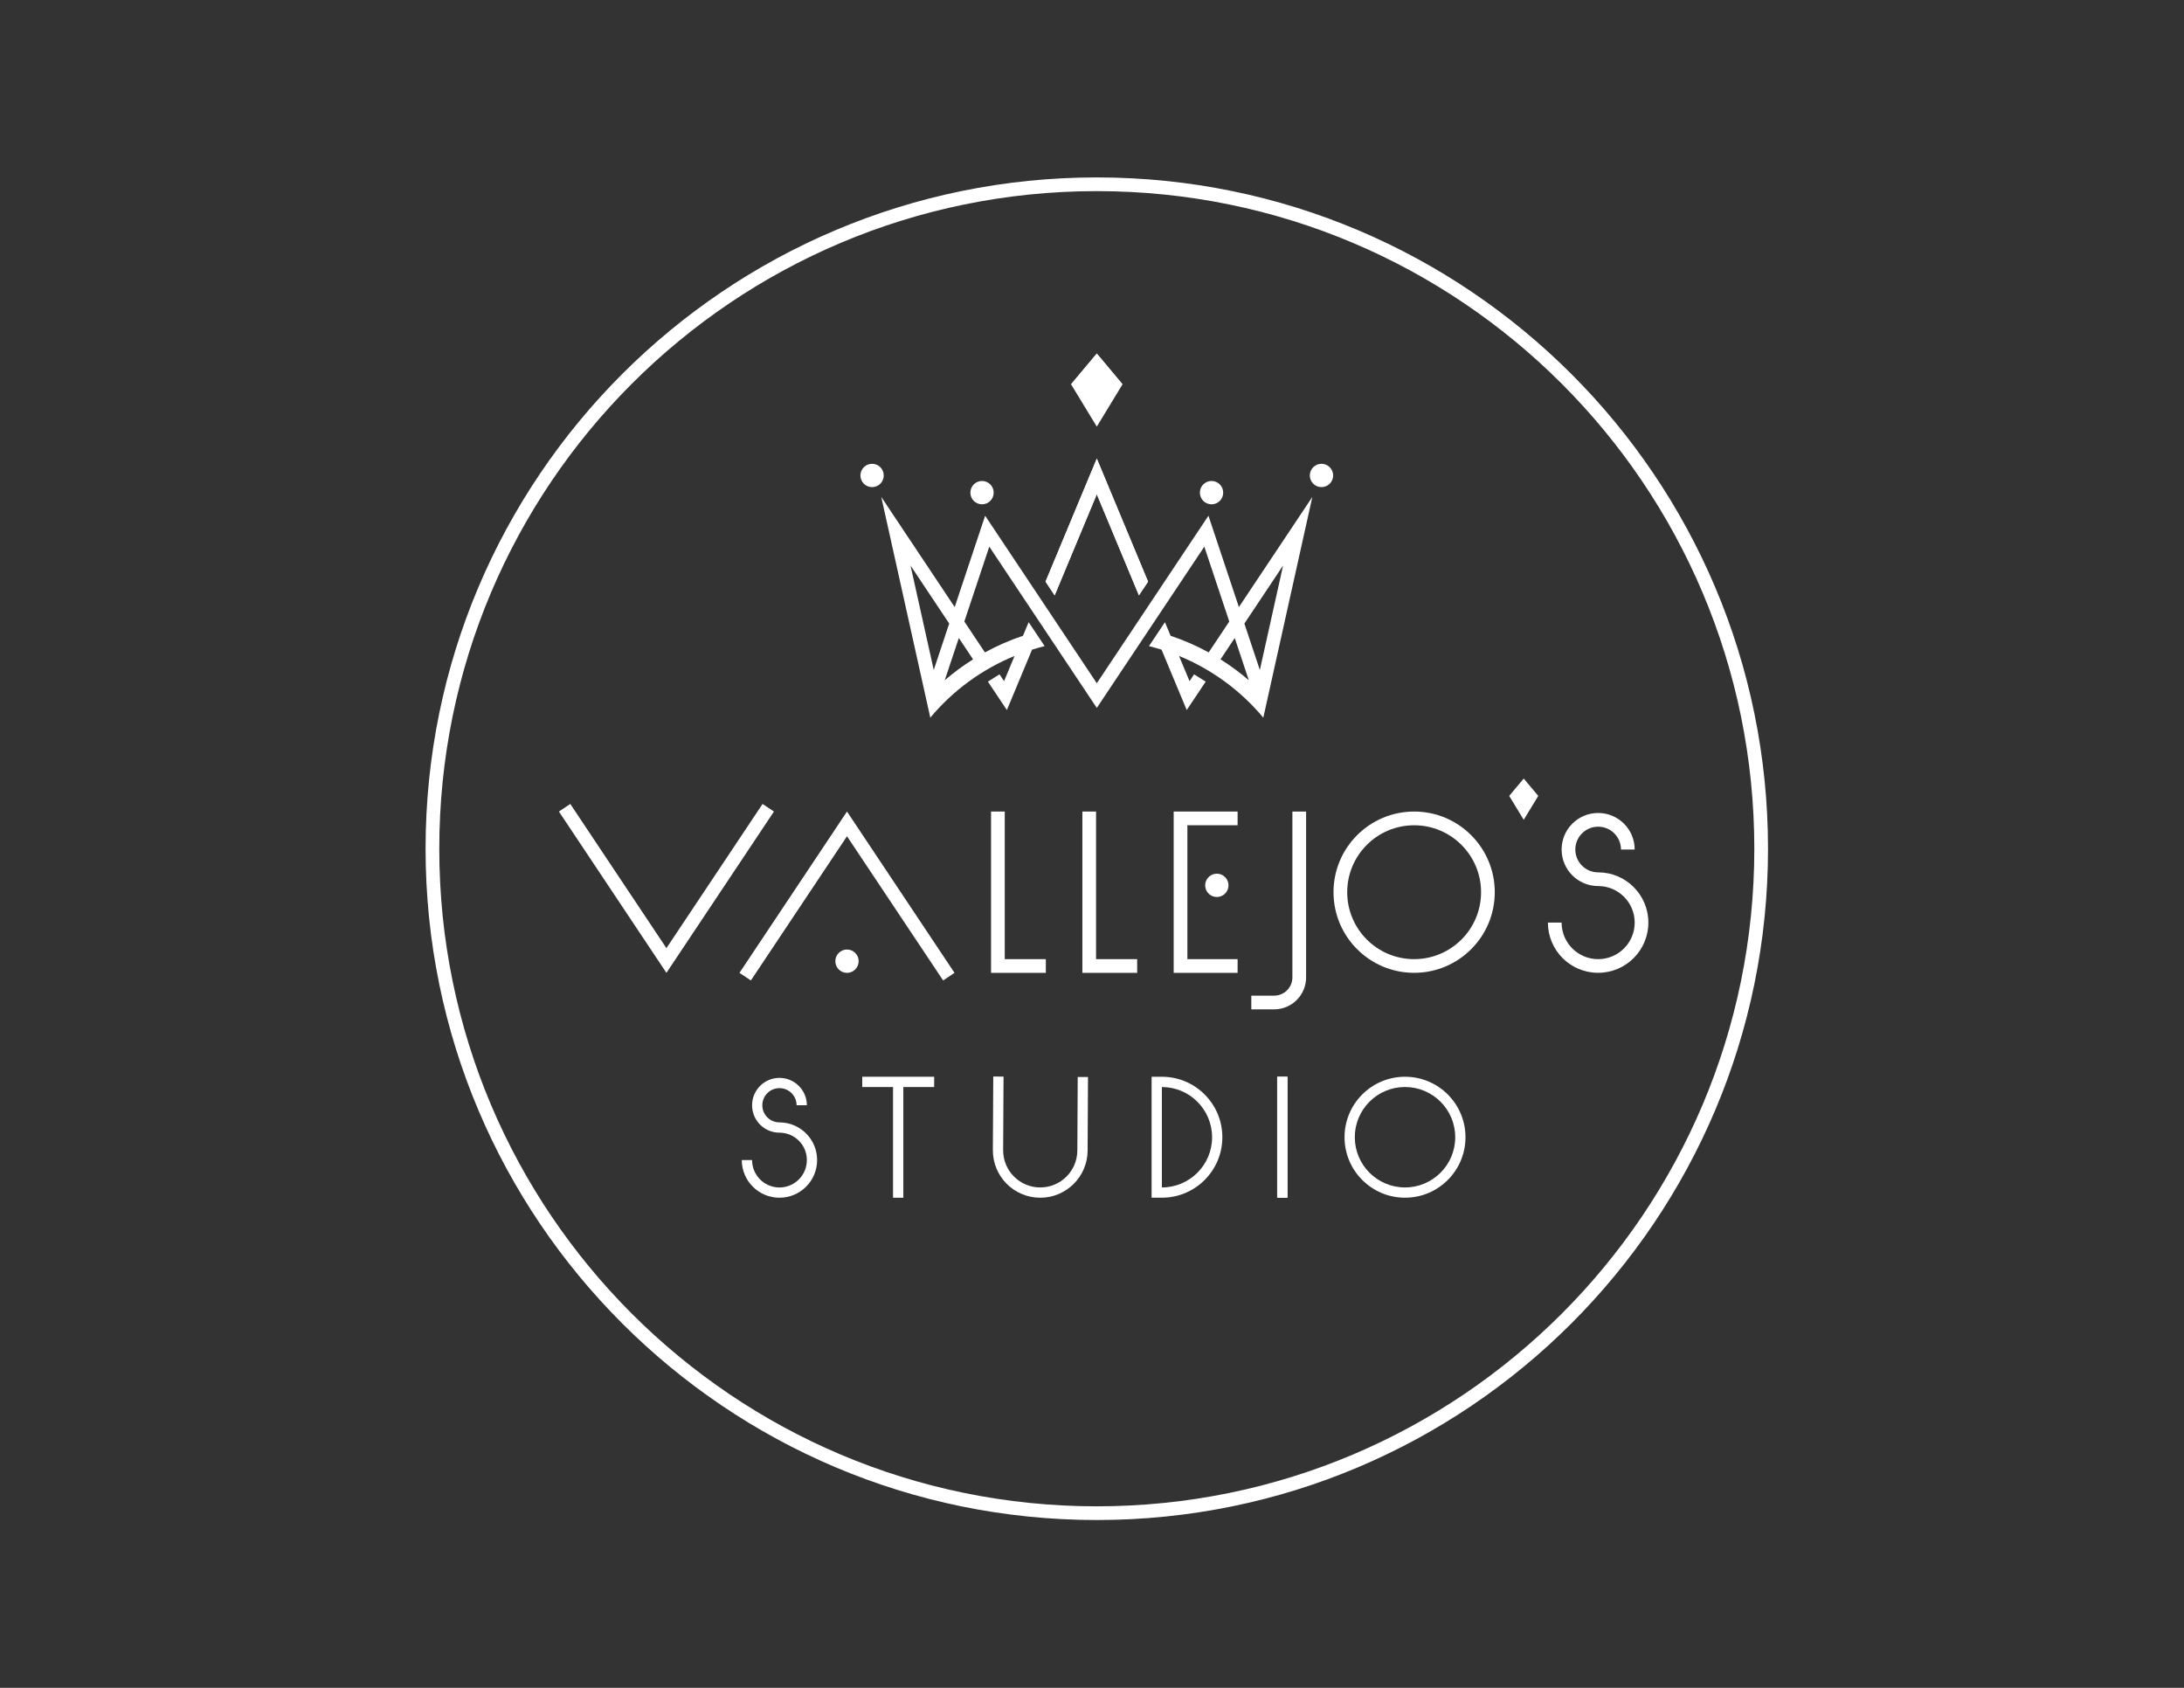 <?xml version="1.0" encoding="utf-8"?>
<!-- Generator: Adobe Illustrator 27.7.0, SVG Export Plug-In . SVG Version: 6.00 Build 0)  -->
<svg version="1.1" id="Layer_1" xmlns="http://www.w3.org/2000/svg" xmlns:xlink="http://www.w3.org/1999/xlink" x="0px" y="0px"
	 viewBox="0 0 792 612" style="enable-background:new 0 0 792 612;" xml:space="preserve">
<rect x="0" y="0" width="792" height="612" fill="#333333" stroke="none"/>
<style type="text/css">
	.st0{fill:#FFFFFF;}
</style>
<g id="HATCH_00000027576689190682028200000018443361745610788785_">
	<polygon class="st0" points="398.15,167.27 397.74,166.28 397.33,167.27 379.15,210.9 382.46,215.87 397.74,179.2 413.02,215.87 
		416.33,210.9 	"/>
</g>
<g id="LWPOLYLINE_00000014603839791240470780000018186485997924916390_">
	<polygon class="st0" points="416.33,210.9 397.74,166.28 379.15,210.9 382.46,215.87 397.74,179.2 413.02,215.87 	"/>
</g>
<g id="CIRCLE">
	<circle class="st0" cx="439.35" cy="178.63" r="4.23"/>
</g>
<g id="CIRCLE_00000094609117923153906840000013890272464300241827_">
	<circle class="st0" cx="356.12" cy="178.63" r="4.23"/>
</g>
<g id="CIRCLE_00000106854217326694126270000012762510834453129621_">
	<circle class="st0" cx="479.22" cy="172.4" r="4.23"/>
</g>
<g id="CIRCLE_00000041283828561672256340000005032533766750901637_">
	<circle class="st0" cx="316.25" cy="172.4" r="4.23"/>
</g>
<g id="LWPOLYLINE_00000129927509468107361290000017903125699141133461_">
	<polyline class="st0" points="407.07,139.34 397.74,128.2 388.4,139.34 	"/>
</g>
<g id="LWPOLYLINE_00000115483211615567290680000001502659546309155222_">
	<line class="st0" x1="397.74" y1="154.69" x2="388.4" y2="139.34"/>
</g>
<g id="LWPOLYLINE_00000080184856909337056310000007230803656689130882_">
	<line class="st0" x1="397.74" y1="154.69" x2="407.07" y2="139.34"/>
</g>
<g id="HATCH_00000165931564152195237590000018378759595581458067_">
	<polygon class="st0" points="280.66,294.26 276.53,291.51 241.67,343.79 206.81,291.51 202.68,294.26 241.67,352.75 	"/>
</g>
<g id="HATCH_00000181064670289545028150000017920315325227112337_">
	<polygon class="st0" points="307.15,303.22 342.01,355.5 346.14,352.75 307.15,294.26 268.16,352.75 272.3,355.5 	"/>
</g>
<g id="CIRCLE_00000098941911647735124150000015158149443632008599_">
	<circle class="st0" cx="307.15" cy="348.52" r="4.23"/>
</g>
<g id="HATCH_00000168118534230953241930000006671087326885281154_">
	<polygon class="st0" points="379.26,347.78 364.36,347.78 364.36,294.26 359.39,294.26 359.39,352.75 379.26,352.75 	"/>
</g>
<g id="HATCH_00000175320505715849095680000004156085428084375485_">
	<polygon class="st0" points="397.47,347.78 397.47,294.26 392.51,294.26 392.51,352.75 412.38,352.75 412.38,347.78 	"/>
</g>
<g id="HATCH_00000113318053238305726140000009856056356325552557_">
	<polygon class="st0" points="448.8,352.75 448.8,347.78 430.59,347.78 430.59,299.23 448.8,299.23 448.8,294.26 425.62,294.26 
		425.62,352.75 	"/>
</g>
<g id="CIRCLE_00000034060231005630965960000001550847411416665752_">
	<circle class="st0" cx="441.27" cy="321.02" r="4.23"/>
</g>
<g id="LWPOLYLINE_00000134961588617530211030000017113891179168457382_">
	<path class="st0" d="M468.67,294.26v60.14c0,3.66-2.97,6.62-6.62,6.62h-8.28v4.97h8.28c6.4,0,11.59-5.19,11.59-11.59v-60.14H468.67
		"/>
</g>
<path class="st0" d="M512.82,294.26c-16.15,0-29.24,13.09-29.24,29.24c0,16.15,13.09,29.24,29.24,29.24
	c16.15,0,29.24-13.09,29.24-29.24C542.06,307.35,528.97,294.26,512.82,294.26z M512.82,347.78c-13.41,0-24.27-10.87-24.27-24.27
	c0-13.41,10.87-24.27,24.27-24.27c13.41,0,24.27,10.87,24.27,24.27C537.09,336.91,526.23,347.78,512.82,347.78z"/>
<g id="HATCH_00000119796605296358968750000017253404645242615464_">
	<polygon class="st0" points="552.56,282.3 547.29,288.59 552.56,297.26 557.83,288.59 	"/>
</g>
<g id="LWPOLYLINE_00000116222958320412281830000003469091554720209808_">
	<path class="st0" d="M561.33,334.53h4.97c0,7.32,5.93,13.25,13.25,13.25c7.32,0,13.25-5.93,13.25-13.25s-5.93-13.25-13.25-13.25
		c-7.32,0-13.25-5.93-13.25-13.25s5.93-13.25,13.25-13.25c7.32,0,13.25,5.93,13.25,13.25h-4.97c0-4.57-3.71-8.28-8.28-8.28
		c-4.57,0-8.28,3.71-8.28,8.28c0,4.57,3.71,8.28,8.28,8.28c10.06,0,18.21,8.15,18.21,18.21s-8.15,18.21-18.21,18.21
		C569.49,352.75,561.33,344.59,561.33,334.53z"/>
</g>
<g id="LWPOLYLINE_00000172413612053030476290000012402493016395282309_">
	<polyline class="st0" points="323.85,434.29 327.58,434.29 327.58,394.15 338.76,394.15 338.76,390.42 312.68,390.42 
		312.68,394.15 323.85,394.15 323.85,434.29 	"/>
</g>
<g id="LWPOLYLINE_00000067230951033679589530000012640236730644020633_">
	<path class="st0" d="M269,420.63h3.73c0,5.49,4.45,9.94,9.93,9.94c5.49,0,9.94-4.45,9.94-9.94c0-5.49-4.45-9.93-9.94-9.93
		c-5.49,0-9.93-4.45-9.93-9.94c0-5.49,4.45-9.93,9.93-9.93c5.49,0,9.94,4.45,9.94,9.93h-3.73c0-3.43-2.78-6.21-6.21-6.21
		s-6.21,2.78-6.21,6.21s2.78,6.21,6.21,6.21c7.54,0,13.66,6.12,13.66,13.66c0,7.54-6.12,13.66-13.66,13.66
		C275.12,434.29,269,428.17,269,420.63z"/>
</g>
<path class="st0" d="M509.51,390.42c-12.11,0-21.93,9.82-21.93,21.93s9.82,21.93,21.93,21.93c12.11,0,21.93-9.82,21.93-21.93
	S521.62,390.42,509.51,390.42z M509.51,430.56c-10.05,0-18.21-8.15-18.21-18.21s8.15-18.21,18.21-18.21
	c10.05,0,18.21,8.15,18.21,18.21S519.56,430.56,509.51,430.56z"/>
<g id="LWPOLYLINE_00000000939856254814114370000006050251897800204732_">
	<polyline class="st0" points="463.15,434.29 466.88,434.29 466.88,390.42 463.15,390.42 463.15,434.29 	"/>
</g>
<path class="st0" d="M421.34,390.42h-3.73v43.86h3.73c12.11,0,21.93-9.82,21.93-21.93S433.45,390.42,421.34,390.42z M421.34,430.56
	v-36.41c10.05,0,18.21,8.15,18.21,18.21S431.4,430.56,421.34,430.56z"/>
<g id="ARC_00000137126355459598232360000018099907189533704841_">
	<path class="st0" d="M360.05,417.02c-0.05,9.49,7.6,17.22,17.09,17.27c9.49,0.05,17.22-7.6,17.27-17.09l0.14-26.68l-3.73-0.02
		l-0.14,26.68c-0.04,7.43-6.09,13.42-13.52,13.38s-13.42-6.09-13.38-13.52l0.14-26.68l-3.73-0.02L360.05,417.02"/>
</g>
<g id="HATCH_00000109019672353146643000000015852093530858882209_">
	<rect x="463.15" y="390.42" class="st0" width="3.73" height="43.86"/>
</g>
<g id="HATCH_00000121966649926495938230000005386021375022522297_">
	<polygon class="st0" points="407.07,139.34 397.74,128.2 388.4,139.34 397.74,154.69 	"/>
</g>
<path class="st0" d="M397.74,64.33c-134.43,0-243.41,108.98-243.41,243.41s108.98,243.41,243.41,243.41s243.41-108.98,243.41-243.41
	S532.17,64.33,397.74,64.33z M397.74,546.18c-131.69,0-238.44-106.75-238.44-238.44S266.05,69.3,397.74,69.3
	s238.44,106.75,238.44,238.44S529.42,546.18,397.74,546.18z"/>
<path class="st0" d="M449.27,220.12l-11.04-33.12l-40.49,60.74l-40.49-60.74l-11.04,33.12l-26.64-39.95l17.79,80.05
	c8.21-9.84,18.7-17.52,30.56-22.38l-3.81,9.14l-1.65-2.47l-4.21,2.64l6.88,10.31l9.13-21.9c1.51-0.47,3.03-0.9,4.56-1.28l-5.79-8.68
	l-2.06,4.93c-4.77,1.59-9.39,3.61-13.8,6.03l-7.47-11.2l9.05-27.15l38.99,58.48l38.99-58.48l9.05,27.15l-7.47,11.2
	c-4.41-2.42-9.03-4.43-13.8-6.03l-2.06-4.93l-5.79,8.68c1.53,0.38,3.05,0.81,4.56,1.28l9.13,21.9l6.88-10.31l-4.21-2.64l-1.65,2.47
	l-3.81-9.14c11.86,4.86,22.35,12.54,30.56,22.38l17.79-80.05L449.27,220.12z M338.61,242.93l-8.42-37.88l14.03,21.04L338.61,242.93z
	 M352.87,239.08c-3.61,2.26-7.05,4.8-10.27,7.58l5.11-15.33L352.87,239.08z M442.6,239.08l5.16-7.75l5.11,15.33
	C449.65,243.88,446.21,241.34,442.6,239.08z M456.87,242.93l-5.61-16.83l14.03-21.04L456.87,242.93z"/>
</svg>
